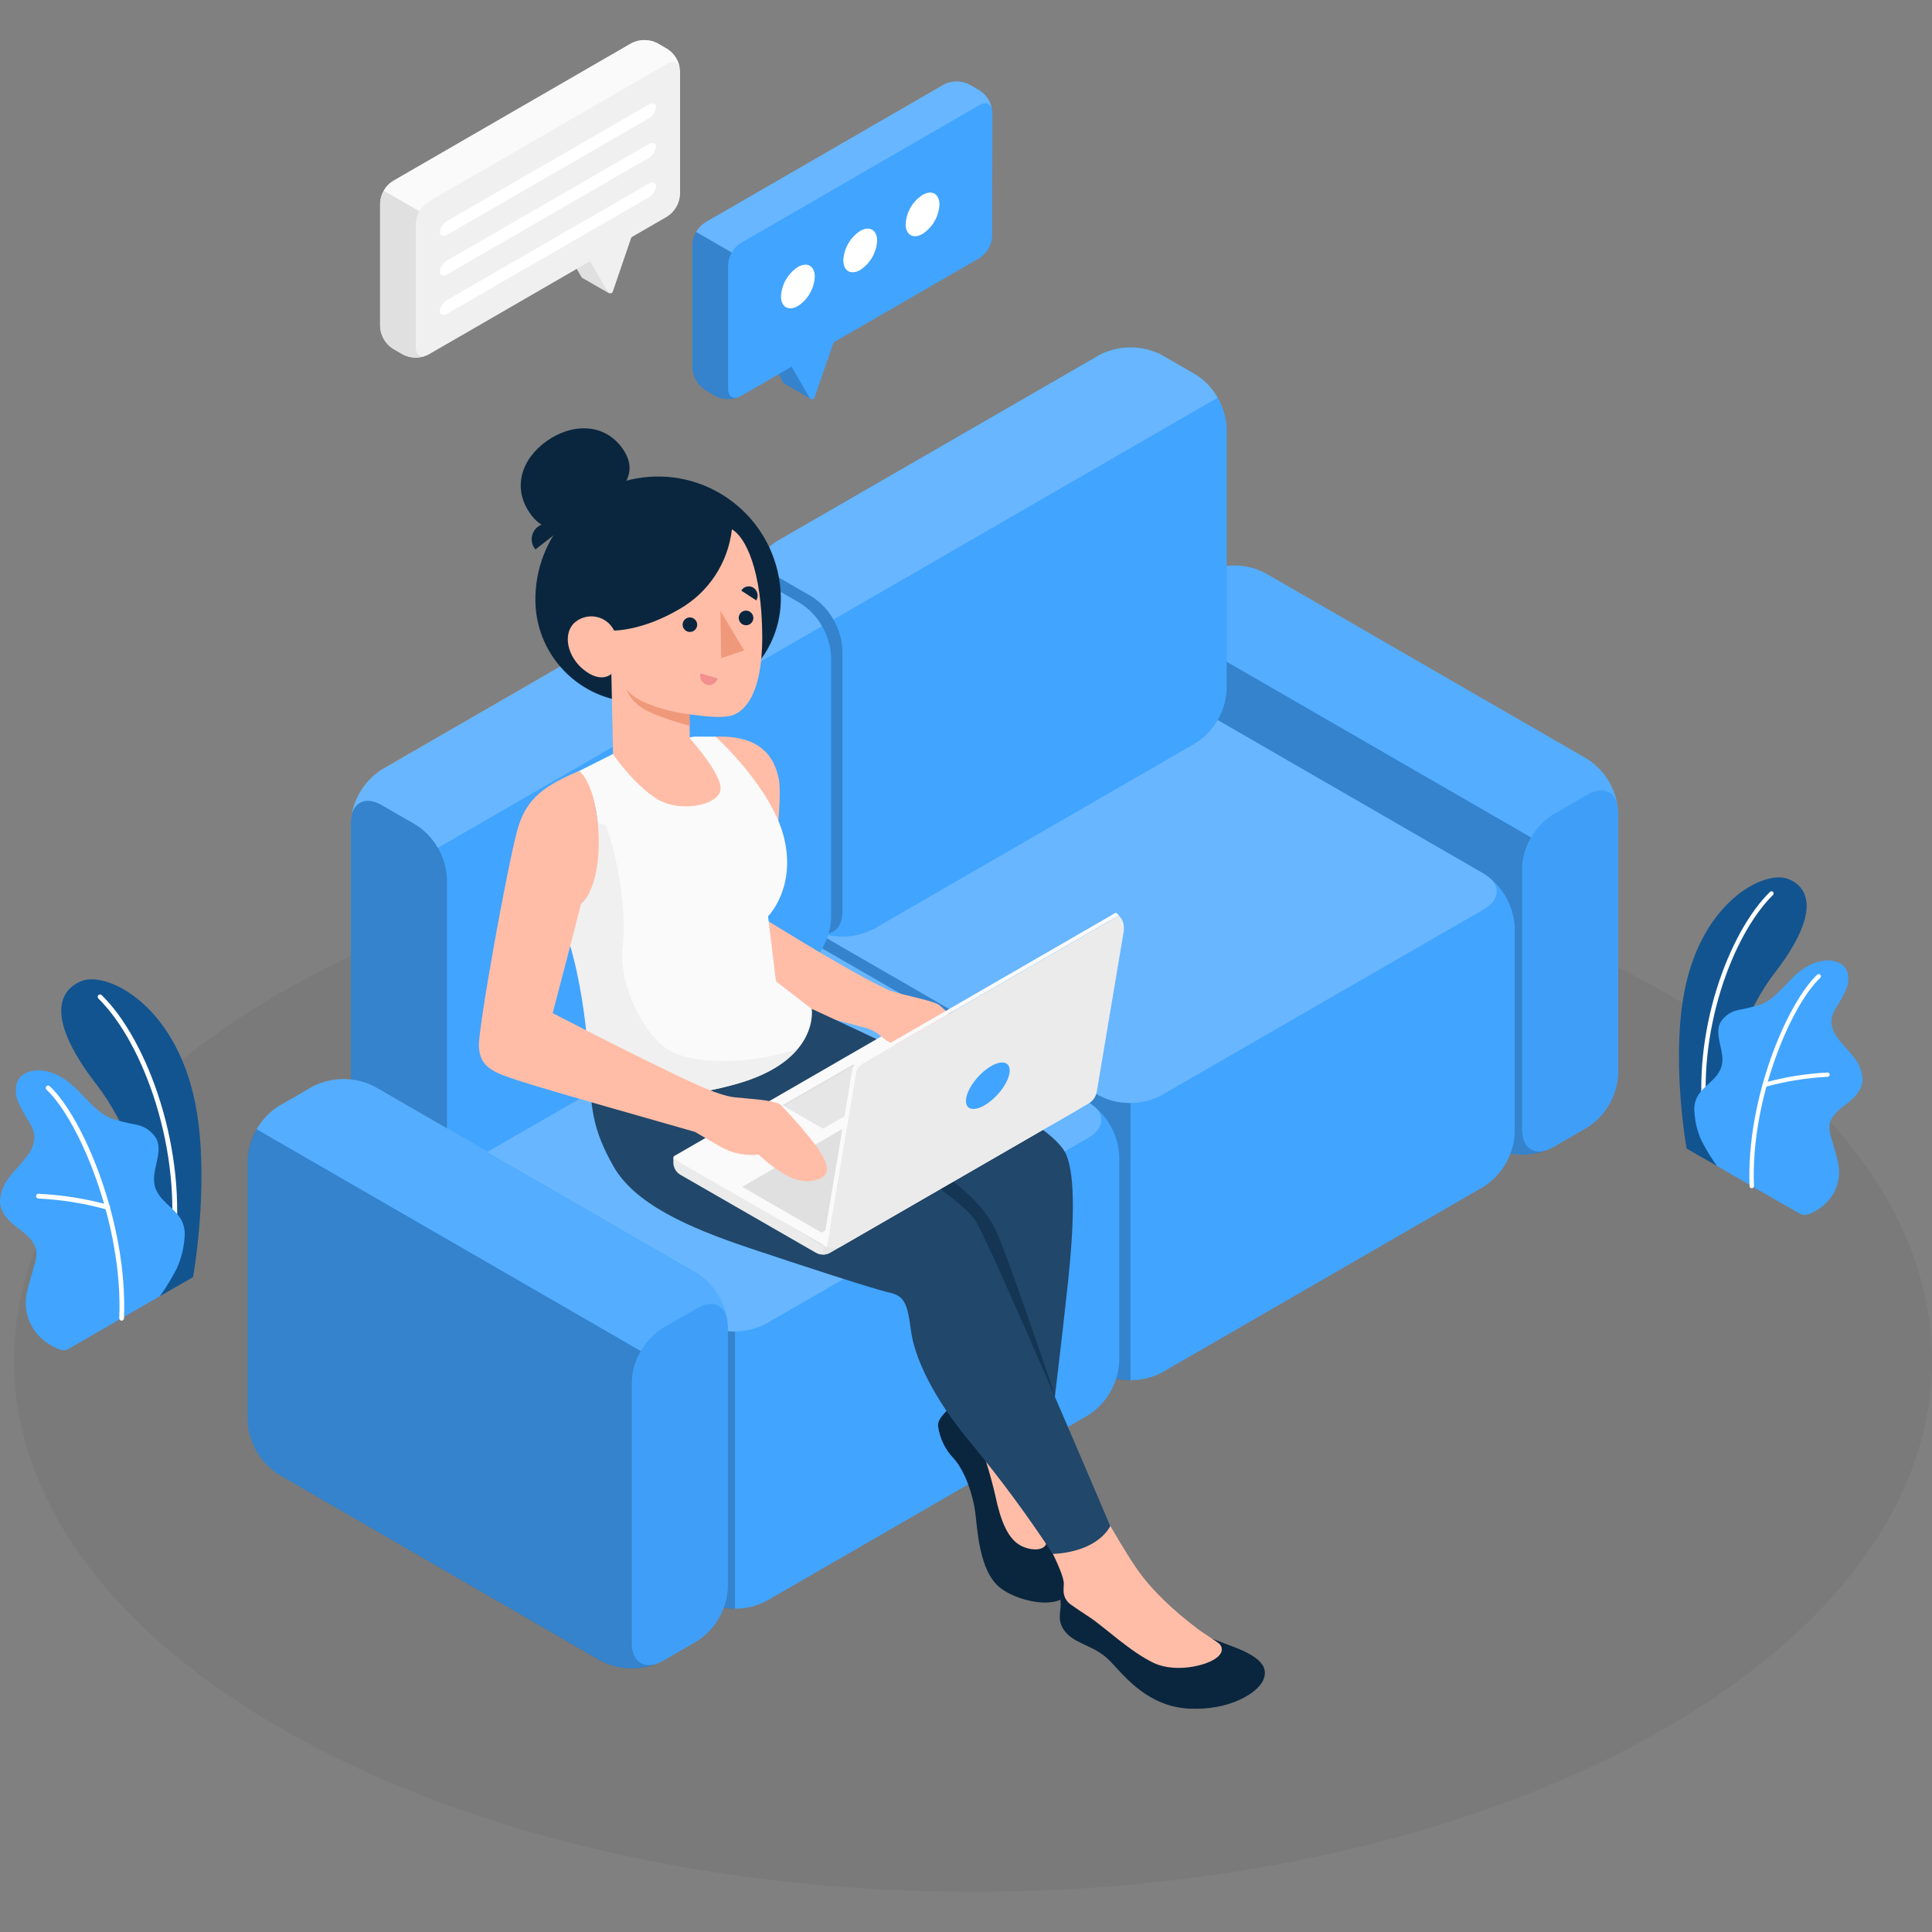 <?xml version="1.0" encoding="UTF-8"?>
<svg width="482px" height="482px" viewBox="0 0 482 482" version="1.1" xmlns="http://www.w3.org/2000/svg" xmlns:xlink="http://www.w3.org/1999/xlink">
    <rect x="0" y="0" width="482" height="482" fill="#808080" stroke="none"/>
    <title>Assets / Illustrations / Typing</title>
    <g id="Assets-/-Illustrations-/-Typing" stroke="none" stroke-width="1" fill="none" fill-rule="evenodd">
        <g id="Typing-amico" transform="translate(0, 10)">
            <g id="freepik--Floor--inject-1--inject-311" transform="translate(3.486, 196.828)" fill="#000000" opacity="0.05">
                <path d="M70.086,226.321 C163.513,278.09 314.999,278.09 408.438,226.321 C501.878,174.552 501.866,90.645 408.438,38.84 C315.011,-12.964 163.513,-12.929 70.074,38.84 C-23.366,90.61 -23.354,174.552 70.086,226.321 Z" id="freepik--floor--inject-1--inject-311"></path>
            </g>
            <g id="freepik--plants--inject-1--inject-311" transform="translate(0, 208.894)">
                <g transform="translate(0, 25.426)">
                    <path d="M39.901,79.026 L48.159,74.307 C48.159,74.307 52.135,52.351 49.162,33.474 C44.974,6.941 26.899,-2.215 20.34,0.44 C13.78,3.094 12.234,10.94 24.091,26.266 C31.123,35.279 40.125,54.404 39.901,79.026 Z" id="Path" fill="#145DA0"></path>
                    <g id="Group" opacity="0.1" transform="translate(15.284, 0)" fill="#000000" fill-rule="nonzero">
                        <path d="M24.616,79.026 L32.875,74.307 C32.875,74.307 36.851,52.351 33.878,33.474 C29.689,6.941 11.615,-2.215 5.055,0.44 C-1.504,3.094 -3.05,10.94 8.807,26.266 C15.839,35.279 24.84,54.404 24.616,79.026 Z" id="Path"></path>
                    </g>
                    <path d="M42.909,68.49 L42.827,68.49 C42.669,68.47 42.527,68.387 42.432,68.261 C42.336,68.134 42.296,67.975 42.319,67.818 C45.752,42.971 35.76,15.754 24.54,4.793 C24.428,4.683 24.365,4.532 24.365,4.375 C24.365,4.217 24.428,4.066 24.54,3.956 C24.65,3.844 24.801,3.781 24.959,3.781 C25.116,3.781 25.267,3.844 25.377,3.956 C36.81,15.117 46.991,42.783 43.511,67.995 C43.459,68.285 43.204,68.495 42.909,68.49 Z" id="Path" fill="#FFFFFF" fill-rule="nonzero"></path>
                    <path d="M16.847,92.346 C15.538,93.101 12.836,91.449 11.798,90.753 C10.02,89.547 8.585,87.901 7.633,85.975 C6.554,83.782 6.187,81.307 6.583,78.896 C6.798,77.631 7.098,76.381 7.48,75.156 C7.822,73.976 8.176,72.726 8.518,71.511 C8.949,70.338 9.134,69.089 9.061,67.841 C8.742,65.352 6.524,63.606 4.519,62.108 C2.301,60.444 -0.012,58.25 0,55.253 C0.162,52.926 1.091,50.718 2.643,48.977 C4.07,47.16 5.769,45.567 7.067,43.644 C8.087,42.313 8.62,40.672 8.577,38.996 C8.441,37.965 8.096,36.973 7.563,36.081 C6.345,34.228 5.28,32.279 4.377,30.253 C3.646,28.153 3.752,25.534 5.392,24.048 C6.869,22.947 8.726,22.484 10.547,22.762 C12.246,22.976 13.879,23.552 15.337,24.449 C20.057,27.091 22.805,32.707 27.855,34.76 C29.858,35.391 31.899,35.891 33.966,36.258 C36.063,36.652 37.894,37.917 39.004,39.739 C40.856,43.443 37.423,47.997 38.721,51.938 C39.901,55.406 43.251,56.74 45.151,59.878 C45.92,61.26 46.23,62.85 46.036,64.42 C45.872,67.08 45.22,69.688 44.113,72.112 C42.886,74.524 41.478,76.84 39.901,79.038 C39.818,79.108 17.048,92.228 16.847,92.346 Z" id="Path" fill="#41A4FF" fill-rule="nonzero"></path>
                    <path d="M30.333,85.161 L30.333,85.161 C30.174,85.158 30.023,85.091 29.915,84.976 C29.806,84.86 29.748,84.706 29.754,84.547 C30.734,61.034 19.655,35.067 11.597,27.528 C11.444,27.383 11.379,27.166 11.428,26.96 C11.477,26.754 11.632,26.59 11.835,26.53 C12.038,26.469 12.258,26.521 12.411,26.667 C20.67,34.359 31.925,60.751 30.934,84.595 C30.921,84.916 30.654,85.168 30.333,85.161 L30.333,85.161 Z" id="Path" fill="#FFFFFF" fill-rule="nonzero"></path>
                    <path d="M26.805,57.436 C26.75,57.447 26.694,57.447 26.64,57.436 C21.066,55.9 15.342,54.978 9.568,54.687 C9.245,54.668 8.995,54.397 9.002,54.073 C9.001,53.915 9.067,53.763 9.184,53.655 C9.301,53.548 9.457,53.494 9.615,53.507 C15.487,53.784 21.311,54.706 26.982,56.256 C27.308,56.305 27.532,56.608 27.483,56.934 C27.434,57.26 27.131,57.485 26.805,57.436 L26.805,57.436 Z" id="Path" fill="#FFFFFF" fill-rule="nonzero"></path>
                </g>
                <g transform="translate(418.868, 0)">
                    <path d="M9.479,71.972 L1.917,67.654 C1.917,67.654 -1.705,47.669 1.008,30.479 C4.819,6.329 21.265,-2.001 27.247,0.394 C33.229,2.789 34.621,9.951 23.826,23.908 C17.467,32.131 9.279,49.556 9.479,71.972 Z" id="Path" fill="#145DA0"></path>
                    <g id="Group" opacity="0.1" fill="#000000" fill-rule="nonzero">
                        <path d="M9.479,71.972 L1.917,67.654 C1.917,67.654 -1.705,47.669 1.008,30.479 C4.819,6.329 21.265,-2.001 27.247,0.394 C33.229,2.789 34.621,9.951 23.826,23.908 C17.467,32.131 9.279,49.556 9.479,71.972 Z" id="Path"></path>
                    </g>
                    <path d="M6.742,62.381 L6.813,62.381 C6.954,62.363 7.083,62.289 7.169,62.176 C7.256,62.063 7.293,61.92 7.273,61.779 C4.182,39.209 13.243,14.434 23.46,4.382 C23.597,4.249 23.653,4.053 23.606,3.868 C23.56,3.683 23.418,3.537 23.235,3.485 C23.051,3.433 22.854,3.482 22.717,3.615 C12.311,13.785 3.038,39.009 6.2,61.909 C6.235,62.181 6.468,62.383 6.742,62.381 Z" id="Path" fill="#FFFFFF" fill-rule="nonzero"></path>
                    <path d="M30.468,84.042 C31.648,84.738 34.125,83.228 35.069,82.602 C36.683,81.499 37.987,80 38.856,78.249 C39.829,76.259 40.163,74.017 39.812,71.831 C39.617,70.677 39.345,69.538 38.998,68.421 L38.042,65.165 C37.655,64.096 37.491,62.96 37.558,61.826 C37.842,59.549 39.859,57.968 41.688,56.6 C43.705,55.09 45.817,53.06 45.805,50.359 C45.669,48.247 44.84,46.24 43.446,44.648 C42.136,42.997 40.59,41.534 39.411,39.799 C38.483,38.582 38,37.083 38.042,35.552 C38.166,34.618 38.479,33.719 38.962,32.909 C40.074,31.222 41.044,29.447 41.865,27.6 C42.525,25.689 42.431,23.318 40.944,21.949 C39.594,20.937 37.893,20.512 36.225,20.769 C34.675,20.96 33.185,21.488 31.86,22.315 C27.53,24.674 25.064,29.842 20.463,31.694 C18.641,32.264 16.785,32.721 14.906,33.063 C13.001,33.412 11.334,34.553 10.317,36.201 C8.63,39.563 11.756,43.716 10.577,47.291 C9.527,50.465 6.447,51.668 4.678,54.523 C3.972,55.782 3.691,57.234 3.875,58.664 C4.021,61.084 4.613,63.456 5.621,65.66 C6.739,67.858 8.02,69.968 9.456,71.972 C9.55,72.043 30.279,84.042 30.468,84.042 Z" id="Path" fill="#41A4FF" fill-rule="nonzero"></path>
                    <path d="M18.186,77.553 L18.186,77.553 C18.332,77.55 18.471,77.488 18.571,77.381 C18.671,77.275 18.724,77.132 18.717,76.986 C17.82,55.585 27.908,31.954 35.234,25.076 C35.382,24.944 35.446,24.743 35.402,24.551 C35.359,24.358 35.214,24.205 35.025,24.149 C34.836,24.094 34.631,24.146 34.491,24.285 C27.011,31.293 16.723,55.314 17.62,77.022 C17.633,77.323 17.884,77.559 18.186,77.553 L18.186,77.553 Z" id="Path" fill="#FFFFFF" fill-rule="nonzero"></path>
                    <path d="M21.395,52.258 C21.45,52.269 21.506,52.269 21.56,52.258 C26.629,50.861 31.835,50.022 37.087,49.757 C37.382,49.744 37.612,49.498 37.606,49.202 C37.606,49.056 37.545,48.916 37.437,48.818 C37.329,48.719 37.185,48.67 37.039,48.683 C31.696,48.951 26.398,49.806 21.242,51.232 C20.956,51.317 20.792,51.617 20.876,51.904 C20.953,52.123 21.163,52.266 21.395,52.258 Z" id="Path" fill="#FFFFFF" fill-rule="nonzero"></path>
                </g>
            </g>
            <g id="freepik--Sofa--inject-1--inject-311" transform="translate(61.774, 76.662)" fill-rule="nonzero">
                <g id="freepik--sofa--inject-1--inject-311">
                    <path d="M253.762,56.247 L334.283,102.743 C338.811,105.689 341.661,110.62 341.951,116.015 L341.951,181.317 C341.658,186.708 338.814,191.637 334.294,194.59 L325.658,199.58 C320.839,202.027 315.141,202.027 310.321,199.58 L229.788,153.084 C225.267,150.133 222.423,145.203 222.131,139.812 L222.131,74.51 C222.423,69.119 225.267,64.189 229.788,61.238 L238.424,56.247 C243.244,53.8 248.942,53.8 253.762,56.247 Z" id="Path" fill="#41A4FF"></path>
                    <path d="M334.283,111.591 L325.658,116.57 C321.132,119.519 318.284,124.449 317.99,129.842 L317.99,195.156 C317.99,200.04 321.423,202.022 325.658,199.58 L334.294,194.59 C338.814,191.637 341.658,186.708 341.951,181.317 L341.951,115.992 C341.951,111.119 338.518,109.137 334.283,111.591 Z" id="Path" fill="#000000" opacity="0.03"></path>
                    <path d="M324.443,200.182 C319.855,202.01 314.705,201.795 310.286,199.592 L229.765,153.073 C225.236,150.127 222.386,145.195 222.096,139.8 L222.096,74.498 C222.184,71.831 222.956,69.231 224.338,66.948 L320.196,122.28 C318.82,124.566 318.049,127.164 317.954,129.831 L317.954,195.168 C317.99,199.556 320.786,201.597 324.443,200.182 Z" id="Path" fill="#000000" opacity="0.2"></path>
                    <path d="M341.939,115.992 C341.939,111.119 338.518,109.114 334.294,111.568 L325.658,116.546 C323.396,117.966 321.529,119.934 320.231,122.268 L224.42,66.948 C225.716,64.612 227.583,62.643 229.847,61.226 L238.483,56.247 C243.301,53.793 249.003,53.793 253.821,56.247 L334.342,102.731 C338.834,105.695 341.654,110.616 341.939,115.992 Z" id="Path" fill="#FFFFFF" opacity="0.1"></path>
                    <path d="M239.923,91.759 L308.457,131.329 C312.983,134.278 315.831,139.208 316.126,144.602 L316.126,196.076 C315.831,201.47 312.983,206.4 308.457,209.349 L227.96,255.844 C223.14,258.291 217.442,258.291 212.622,255.844 L144.076,216.274 C139.547,213.328 136.698,208.396 136.408,203.001 L136.408,151.515 C136.704,146.122 139.552,141.193 144.076,138.243 L224.597,91.759 C229.414,89.316 235.106,89.316 239.923,91.759 Z" id="Path" fill="#41A4FF"></path>
                    <path d="M308.457,140.177 L227.818,186.685 C222.998,189.132 217.3,189.132 212.481,186.685 L143.935,147.115 C139.711,144.672 139.711,140.708 143.935,138.266 L224.585,91.759 C229.405,89.312 235.103,89.312 239.923,91.759 L308.457,131.329 C312.692,133.771 312.692,137.735 308.457,140.177 Z" id="Path" fill="#FFFFFF" opacity="0.2"></path>
                    <path d="M220.267,188.514 L220.267,257.685 C217.6,257.739 214.965,257.096 212.622,255.821 L144.076,216.274 C139.546,213.33 136.696,208.397 136.408,203.001 L136.408,151.527 C136.652,147.05 138.643,142.848 141.953,139.824 C139.864,142.183 140.537,145.133 143.958,147.103 L212.481,186.685 C214.873,187.962 217.557,188.592 220.267,188.514 Z" id="Path" fill="#000000" opacity="0.2"></path>
                    <path d="M132.09,48.319 L212.622,1.835 C217.442,-0.612 223.14,-0.612 227.96,1.835 L236.596,6.825 C241.125,9.771 243.974,14.703 244.264,20.098 L244.264,85.4 C243.974,90.795 241.125,95.726 236.596,98.672 L156.075,145.168 C151.255,147.615 145.557,147.615 140.737,145.168 L132.101,140.177 C127.581,137.225 124.738,132.296 124.445,126.905 L124.445,61.591 C124.733,56.202 127.573,51.273 132.09,48.319 Z" id="Path" fill="#41A4FF"></path>
                    <path d="M242.011,12.559 L146.153,67.915 C144.872,65.562 143.002,63.582 140.726,62.17 L132.078,57.179 C127.866,54.737 124.445,56.707 124.445,61.603 C124.734,56.217 127.568,51.29 132.078,48.331 L212.622,1.847 C217.443,-0.596 223.139,-0.596 227.96,1.847 L236.607,6.837 C238.874,8.245 240.735,10.216 242.011,12.559 L242.011,12.559 Z" id="Path" fill="#FFFFFF" opacity="0.2"></path>
                    <path d="M132.09,57.167 L140.726,62.158 C145.252,65.106 148.1,70.037 148.394,75.43 L148.394,140.767 C148.394,145.652 144.961,147.634 140.726,145.192 L132.09,140.201 C127.57,137.248 124.726,132.319 124.433,126.928 L124.433,61.591 C124.433,56.707 127.854,54.725 132.09,57.167 Z" id="Path" fill="#000000" opacity="0.2"></path>
                    <path d="M141.257,148.755 L209.791,188.337 C214.32,191.283 217.169,196.214 217.459,201.609 L217.459,253.084 C217.165,258.477 214.317,263.408 209.791,266.356 L129.27,312.84 C124.45,315.287 118.752,315.287 113.933,312.84 L45.398,273.27 C40.872,270.321 38.024,265.391 37.73,259.997 L37.73,208.523 C38.024,203.129 40.872,198.199 45.398,195.25 L125.919,148.755 C130.739,146.308 136.437,146.308 141.257,148.755 Z" id="Path" fill="#41A4FF"></path>
                    <path d="M209.791,197.185 L129.152,243.693 C124.332,246.139 118.634,246.139 113.815,243.693 L45.269,204.11 C41.045,201.668 41.045,197.716 45.269,195.262 L125.919,148.755 C130.739,146.308 136.437,146.308 141.257,148.755 L209.791,188.337 C214.026,190.779 214.026,194.731 209.791,197.185 Z" id="Path" fill="#FFFFFF" opacity="0.2"></path>
                    <path d="M121.601,245.521 L121.601,314.681 C118.935,314.738 116.3,314.1 113.956,312.828 L45.41,273.27 C40.877,270.328 38.026,265.394 37.742,259.997 L37.742,208.535 C37.984,204.054 39.975,199.847 43.287,196.819 C41.198,199.179 41.871,202.128 45.292,204.11 L113.815,243.693 C116.209,244.964 118.891,245.594 121.601,245.521 Z" id="Path" fill="#000000" opacity="0.2"></path>
                    <path d="M33.424,105.374 L113.944,58.878 C118.764,56.431 124.462,56.431 129.282,58.878 L137.918,63.868 C142.444,66.817 145.292,71.747 145.586,77.141 L145.586,142.454 C145.292,147.848 142.444,152.778 137.918,155.727 L57.385,202.117 C52.565,204.563 46.868,204.563 42.048,202.117 L33.412,197.138 C28.894,194.183 26.052,189.255 25.755,183.865 L25.755,118.599 C26.062,113.222 28.909,108.311 33.424,105.374 L33.424,105.374 Z" id="Path" fill="#41A4FF"></path>
                    <path d="M33.424,114.175 L42.06,119.154 C46.584,122.104 49.432,127.033 49.728,132.426 L49.728,197.74 C49.728,202.624 46.295,204.606 42.06,202.164 L33.424,197.185 C28.906,194.23 26.064,189.302 25.767,183.912 L25.767,118.599 C25.767,113.715 29.188,111.733 33.424,114.175 Z" id="Path" fill="#000000" opacity="0.2"></path>
                    <path d="M143.321,69.543 L47.451,124.876 C46.149,122.544 44.283,120.577 42.024,119.154 L33.388,114.163 C29.164,111.721 25.719,113.727 25.719,118.587 C26.027,113.197 28.872,108.273 33.388,105.315 L113.909,58.831 C118.73,56.388 124.426,56.388 129.246,58.831 L137.882,63.821 C140.15,65.238 142.021,67.207 143.321,69.543 L143.321,69.543 Z" id="Path" fill="#FFFFFF" opacity="0.2"></path>
                    <path d="M31.642,184.42 L112.163,230.915 C116.686,233.865 119.53,238.796 119.82,244.188 L119.82,309.478 C119.534,314.871 116.689,319.803 112.163,322.75 L103.527,327.741 C98.707,330.188 93.009,330.188 88.19,327.741 L7.68,281.163 C3.156,278.213 0.308,273.283 0.012,267.89 L0.012,202.624 C0.306,197.23 3.154,192.3 7.68,189.351 L16.317,184.361 C21.142,181.937 26.835,181.959 31.642,184.42 Z" id="Path" fill="#41A4FF"></path>
                    <path d="M112.163,239.705 L103.527,244.684 C99.001,247.632 96.152,252.562 95.858,257.956 L95.858,323.27 C95.858,328.154 99.291,330.136 103.527,327.694 L112.163,322.703 C116.676,319.766 119.519,314.854 119.82,309.478 L119.82,244.129 C119.82,239.245 116.398,237.263 112.163,239.705 Z" id="Path" fill="#000000" opacity="0.03"></path>
                    <path d="M102.323,328.354 C97.737,330.19 92.584,329.975 88.166,327.765 L7.669,281.163 C3.143,278.214 0.294,273.284 0,267.89 L0,202.624 C0.09,199.957 0.862,197.358 2.242,195.073 L98.1,250.406 C96.729,252.694 95.958,255.291 95.858,257.956 L95.858,323.281 C95.823,327.682 98.666,329.711 102.323,328.354 Z" id="Path" fill="#000000" opacity="0.2"></path>
                    <path d="M119.808,244.117 C119.808,239.256 116.387,237.251 112.175,239.693 L103.527,244.684 C101.265,246.104 99.398,248.072 98.1,250.406 L2.242,195.038 C3.544,192.707 5.41,190.74 7.669,189.316 L16.317,184.325 C21.137,181.883 26.833,181.883 31.654,184.325 L112.175,230.809 C116.688,233.781 119.522,238.721 119.808,244.117 Z" id="Path" fill="#FFFFFF" opacity="0.1"></path>
                </g>
            </g>
            <g id="freepik--Character--inject-1--inject-311" transform="translate(119.476, 96.858)" fill-rule="nonzero">
                <g id="freepik--character--inject-1--inject-311">
                    <path d="M59.039,76.919 C68.23,76.612 73.196,80.092 74.754,87.112 C76.311,94.132 71.427,122.506 71.427,122.506 C85.832,131.331 95.66,137.124 102.479,140.274 C107.847,142.739 123.715,155.882 123.892,159.08 C124.069,162.277 117.686,156.85 113.711,154.207 C109.735,151.564 104.968,151.848 97.052,149.724 C89.135,147.6 60.974,140.415 57.033,136.652 C53.093,132.888 59.039,76.919 59.039,76.919 Z" id="Path" fill="#FFBDA7"></path>
                    <path d="M116.719,245.075 C115.645,246.255 114.43,247.505 114.56,248.909 C114.955,251.91 116.289,254.71 118.371,256.908 C121.332,260.105 123.267,266.205 123.821,270.346 C124.376,274.487 124.742,285.046 129.992,289.223 C135.242,293.399 147.972,295.464 147.972,287.76 C147.972,280.056 132.776,250.455 132.776,250.455 L116.719,245.075 Z" id="Path" fill="#0A263E"></path>
                    <path d="M123.774,250.03 C125.902,255.397 127.618,260.919 128.906,266.547 C130.204,272.729 132.033,277.071 135.183,278.746 C138.333,280.421 143.04,280.103 141.27,275.903 C139.501,271.703 132.776,250.407 132.776,250.407 L123.774,250.03 Z" id="Path" fill="#FFBDA7"></path>
                    <path d="M83.071,144.851 C83.071,144.851 108.107,156.307 120.282,162.843 C132.457,169.379 144.031,175.821 146.45,181.047 C148.998,186.616 148.349,199.924 147.016,212.63 C145.683,225.337 142.887,248.307 142.887,248.307 L107.245,194.898 L71.427,171.243 L83.071,144.851 Z" id="Path" fill="#21476A"></path>
                    <path d="M81.939,169.226 L83.118,166.571 C83.118,166.571 103.812,178.523 110.997,182.97 C118.182,187.418 125.851,192.869 129.378,201.045 C132.906,209.221 143.807,241.618 143.807,241.618 L118.677,196.609 L81.939,169.226 Z" id="Path" fill="#143553"></path>
                    <path d="M145.931,288.314 C144.904,288.987 145.046,291.547 145.14,293.411 C145.235,295.275 143.96,297.729 146.615,300.608 C149.269,303.486 153.894,303.746 157.599,307.686 C161.303,311.627 167.037,318.894 177.16,319.413 C187.282,319.933 194.326,315.497 195.694,312.264 C197.063,309.031 194.975,306.53 188.108,303.935 C180.817,301.174 178.741,300.395 178.741,300.395 L145.931,288.314 Z" id="Path" fill="#0A263E"></path>
                    <path d="M153.304,266.382 C153.304,266.382 160.159,278.781 164.017,284.362 C167.875,289.942 173.337,294.98 179.26,299.475 C180.546,300.466 183.377,302.2 184.427,303.014 C184.915,303.317 185.242,303.82 185.32,304.389 C185.397,304.957 185.217,305.53 184.828,305.952 C183.13,308.418 174.21,310.766 168.394,308.028 C162.578,305.291 156.124,299.121 152.49,296.702 C150.662,295.523 148.951,294.343 147.689,293.458 C146.48,292.639 145.79,291.246 145.872,289.789 C145.872,289.376 145.872,288.892 145.931,288.326 C146.025,285.27 139.713,274.168 139.713,274.168 L153.304,266.382 Z" id="Path" fill="#FFBDA7"></path>
                    <path d="M27.68,158.985 C27.786,169.167 28.294,174.842 33.579,184.127 C38.864,193.412 51.937,199.287 67.309,204.454 C80.027,208.725 98.739,214.825 102.444,215.627 C106.148,216.429 106.927,218.411 107.776,224.983 C108.626,231.554 113.062,241.689 122.995,253.463 C130.204,262.212 136.938,271.341 143.17,280.811 C143.17,280.811 153.552,280.811 157.528,273.897 C157.528,273.897 128.635,205.74 124.01,197.871 C119.385,190.002 81.892,169.226 81.892,169.226 C81.892,169.226 82.529,155.127 83.071,144.851 L27.68,158.985 Z" id="Path" fill="#21476A"></path>
                    <path d="M87.248,159.115 C85.724,162.609 83.95,165.988 81.939,169.226 L84.298,170.512 C86.066,166.96 87.071,163.078 87.248,159.115 L87.248,159.115 Z" id="Path" fill="#143553"></path>
                    <path d="M33.992,80.977 L24.978,85.508 C24.978,85.508 31.196,91.761 29.485,107.122 C28.305,117.999 25.851,118.919 20.33,121.999 C27.68,138.705 27.774,163.291 27.774,163.291 C27.774,163.291 40.752,170.264 64.348,163.551 C85.101,157.652 83.036,144.851 83.036,144.851 L74.117,137.973 L72.135,121.751 C72.135,121.751 79.213,114.672 76.122,102.119 C73.031,89.566 59.039,76.919 59.039,76.919 L53.565,76.919 L33.992,80.977 Z" id="Path" fill="#FAFAFA"></path>
                    <path d="M79.721,154.667 C69.185,158.608 53.175,159.233 46.686,154.667 C40.198,150.101 34.806,137.513 35.856,129.361 C36.906,121.208 34.83,107.275 31.632,99.016 L29.544,98.426 C29.807,101.317 29.771,104.227 29.438,107.11 C28.258,117.987 25.804,118.908 20.283,121.987 C27.185,138.28 27.727,163.28 27.727,163.28 C27.727,163.28 40.705,170.252 64.301,163.539 C71.002,161.64 76.417,158.69 79.638,154.655 L79.721,154.667 Z" id="Path" fill="#F0F0F0"></path>
                    <path d="M50.474,68.035 L40.339,68.306 C26.233,68.69 14.486,57.566 14.101,43.46 L14.101,43.46 C13.678,26.571 26.991,12.519 43.879,12.03 L43.879,12.03 C60.772,11.601 74.832,24.916 75.32,41.808 L75.32,41.808 C75.697,55.91 64.575,67.649 50.474,68.035 L50.474,68.035 Z" id="Path" fill="#0A263E"></path>
                    <path d="M35.762,4.951 C40.28,11.287 35.762,15.794 29.403,20.289 C23.043,24.784 17.333,27.627 12.815,21.292 C8.296,14.956 10.538,7.724 16.873,3.205 C23.209,-1.313 31.267,-1.337 35.762,4.951 Z" id="Path" fill="#0A263E"></path>
                    <path d="M20.483,25.268 L14.112,30.211 C13.416,29.4 13.083,28.339 13.19,27.276 C13.297,26.212 13.835,25.239 14.679,24.583 C16.484,23.22 19.044,23.521 20.483,25.268 Z" id="Path" fill="#0A263E"></path>
                    <path d="M63.121,25.209 C66.401,27.037 70.624,35.06 70.695,52.12 C70.695,66.572 66.165,70.277 63.841,71.362 C61.516,72.447 56.962,71.952 52.538,71.362 L52.609,77.355 C52.609,77.355 60.561,86.05 60.29,90.038 C60.018,94.026 50.12,96.09 44.303,92.398 C38.487,88.705 33.473,81.319 33.473,81.319 L33.048,61.263 C33.048,61.263 30.523,63.847 25.969,60.083 C22.253,57.004 20.884,51.683 23.61,48.722 C25.062,47.298 27.11,46.658 29.114,47.002 C31.119,47.345 32.837,48.63 33.732,50.456 C33.732,50.456 40.811,50.527 49.99,45.123 C57.295,40.962 62.174,33.562 63.121,25.209 L63.121,25.209 Z" id="Path" fill="#FFBDA7"></path>
                    <path d="M54.461,48.922 C54.497,49.915 53.729,50.752 52.737,50.802 C51.745,50.852 50.896,50.096 50.833,49.104 C50.769,48.113 51.513,47.254 52.503,47.176 C52.994,47.147 53.477,47.315 53.845,47.643 C54.212,47.97 54.434,48.431 54.461,48.922 Z" id="Path" fill="#0A263E"></path>
                    <path d="M55.275,61.157 L59.534,62.396 C59.396,62.97 59.03,63.463 58.52,63.761 C58.01,64.06 57.401,64.137 56.833,63.977 C55.653,63.592 54.972,62.36 55.275,61.157 L55.275,61.157 Z" id="Path" fill="#F28F8F"></path>
                    <path d="M69.209,42.941 L65.457,40.487 C65.757,39.978 66.252,39.615 66.827,39.481 C67.402,39.347 68.007,39.455 68.501,39.779 C69.538,40.479 69.848,41.866 69.209,42.941 Z" id="Path" fill="#0A263E"></path>
                    <path d="M68.477,47.223 C68.52,48.226 67.748,49.075 66.746,49.127 C65.744,49.18 64.887,48.416 64.825,47.415 C64.763,46.414 65.518,45.549 66.519,45.477 C67.54,45.424 68.414,46.203 68.477,47.223 L68.477,47.223 Z" id="Path" fill="#0A263E"></path>
                    <polygon id="Path" fill="#F0997A" points="60.242 45.513 60.466 57.346 66.165 55.411"></polygon>
                    <path d="M52.538,71.338 C47.819,70.855 38.239,68.365 36.646,64.637 C37.295,66.53 38.51,68.178 40.127,69.356 C43.053,71.716 52.609,74.217 52.609,74.217 L52.538,71.338 Z" id="Path" fill="#F0997A"></path>
                    <path d="M48.515,181.92 L48.515,183.171 C48.515,184.436 49.189,185.606 50.285,186.238 L84.051,205.67 C85.146,206.302 86.495,206.302 87.59,205.67 L149.529,169.91 C150.625,169.277 151.299,168.108 151.299,166.843 L151.299,165.981 L85.82,203.735 L48.515,181.92 Z" id="Path" fill="#EBEBEB"></path>
                    <path d="M151.311,165.97 L114.584,144.733 C113.93,144.356 113.125,144.356 112.472,144.733 L48.763,181.531 C48.619,181.616 48.53,181.771 48.53,181.938 C48.53,182.106 48.619,182.26 48.763,182.345 L85.844,203.758 L151.311,165.97 Z" id="Path" fill="#FAFAFA"></path>
                    <path d="M97.111,149.759 C100.131,150.939 100.013,151.812 102.479,153.204 C107.045,155.8 110.006,155.292 110.006,155.292 C111.364,156.568 112.806,157.751 114.324,158.832 C117.545,161.05 120.789,162.749 124.765,161.498 C129.119,160.118 126.051,155.812 124.765,153.688 C123.479,151.564 116.507,145.347 115.091,144.073 C113.675,142.798 107.764,141.925 102.538,140.297 L97.111,149.759 Z" id="Path" fill="#FFBDA7"></path>
                    <polygon id="Path" fill="#E0E0E0" points="85.49 200.656 65.681 189.235 123.609 155.788 143.524 167.149"></polygon>
                    <polygon id="Path" fill="#E0E0E0" points="75.757 168.872 76.122 169.084 85.832 174.688 103.092 164.719 103.458 164.518 93.383 158.702"></polygon>
                    <polygon id="Path" fill="#E6E6E6" points="76.122 169.084 85.832 174.688 103.092 164.719 93.383 159.115"></polygon>
                    <path d="M85.832,203.77 L85.832,206.13 C86.453,206.13 87.063,205.968 87.602,205.658 L149.541,169.898 C150.637,169.266 151.311,168.096 151.311,166.831 L151.311,165.97 L85.832,203.77 Z" id="Path" fill="#EBEBEB"></path>
                    <g id="Group" opacity="0.5" style="mix-blend-mode: multiply;" transform="translate(85.832, 165.97)" fill="#E0E0E0">
                        <path d="M0,37.801 L0,40.16 C0.621,40.161 1.231,39.998 1.77,39.688 L63.709,3.929 C64.805,3.296 65.479,2.127 65.479,0.861 L65.479,-6.70634606e-14 L0,37.801 Z" id="Path"></path>
                    </g>
                    <path d="M86.823,204.336 C88.011,204.794 89.343,204.69 90.445,204.053 L152.113,168.447 C153.197,167.821 153.945,166.744 154.154,165.51 L160.914,125.255 C160.932,125.023 160.932,124.791 160.914,124.559 C160.913,123.439 160.468,122.365 159.675,121.574 L95.589,158.584 C94.789,159.049 94.236,159.844 94.079,160.755 L86.823,204.336 Z" id="Path" fill="#EBEBEB"></path>
                    <path d="M85.832,203.782 L86.257,204.018 C86.439,204.124 86.629,204.219 86.823,204.301 L94.126,160.684 C94.283,159.773 94.836,158.978 95.636,158.513 L159.722,121.503 C159.465,121.255 159.18,121.037 158.873,120.854 L94.645,157.971 C93.847,158.436 93.294,159.231 93.135,160.141 L85.832,203.782 Z" id="Path" fill="#FAFAFA"></path>
                    <path d="M121.568,167.126 C122.016,164.436 124.801,160.849 127.774,159.127 C130.747,157.404 132.811,158.195 132.363,160.897 C131.915,163.598 129.119,167.173 126.146,168.896 C123.172,170.618 121.108,169.828 121.568,167.126 Z" id="Path" fill="#41A4FF"></path>
                    <path d="M53.93,175.538 C46.061,173.249 17.888,165.368 9.334,162.56 C3.435,160.625 0.167,159.268 0.002,154.113 C-0.139,149.323 6.951,110.083 9.535,100.42 C11.788,91.938 16.814,89.035 24.978,85.472 C30.618,89.932 32.222,112.667 25.486,118.636 C22.973,128.594 18.407,145.89 18.407,145.89 C18.407,145.89 34.428,154.219 45.872,159.729 C51.583,162.477 59.322,166.418 63.876,166.913 C67.486,167.303 73.893,167.551 75.273,168.813 C78.602,172.199 81.704,175.801 84.558,179.596 C85.844,181.708 88.923,186.026 84.558,187.406 C80.582,188.657 77.349,186.958 74.117,184.74 C72.601,183.657 71.158,182.475 69.799,181.201 C66.572,181.555 63.313,180.909 60.466,179.348 C58.048,177.968 53.93,175.538 53.93,175.538 Z" id="Path" fill="#FFBDA7"></path>
                </g>
            </g>
            <g id="freepik--speach-bubbles--inject-1--inject-311" transform="translate(94.832, 0)" fill-rule="nonzero">
                <g id="freepik--speach-bubble--inject-1--inject-311">
                    <path d="M57.09,63.159 L52.808,55.113 L56.253,45.179 L56.253,39.08 L45.705,45.179 L45.705,51.267 L50.236,59.124 C50.31,59.242 50.417,59.336 50.542,59.396 L50.542,59.396 L57.09,63.159 Z" id="Path" fill="#E0E0E0"></path>
                    <path d="M52.324,55.09 L56.866,62.876 C56.999,63.09 57.242,63.21 57.493,63.184 C57.743,63.159 57.958,62.994 58.046,62.758 L62.765,48.966 L52.324,55.09 Z" id="Path" fill="#F0F0F0"></path>
                    <path d="M74.834,7.709 C74.712,5.485 73.538,3.452 71.672,2.235 L69.1,0.748 C67.11,-0.246 64.768,-0.246 62.777,0.748 L3.162,35.198 C1.294,36.413 0.119,38.447 3.35317303e-14,40.673 L3.35317303e-14,71.501 C0.119,73.726 1.294,75.76 3.162,76.975 L5.734,78.461 C7.72,79.476 10.072,79.476 12.057,78.461 L24.752,71.135 L35.276,65.047 L71.672,44 C73.536,42.781 74.71,40.749 74.834,38.525 L74.834,7.709 Z" id="Path" fill="#F0F0F0"></path>
                    <path d="M3.35317303e-14,71.501 C0.119,73.726 1.294,75.76 3.162,76.975 L5.734,78.461 C7.536,79.367 9.639,79.462 11.515,78.721 C10.028,79.275 8.896,78.438 8.896,76.633 L8.896,45.805 C8.935,44.705 9.251,43.634 9.816,42.69 L0.92,37.558 C0.354,38.501 0.038,39.573 3.35317303e-14,40.673 L3.35317303e-14,71.501 Z" id="Path" fill="#E0E0E0"></path>
                    <path d="M74.728,6.812 C74.362,5.468 73.135,5.043 71.672,5.88 L12.034,40.33 C11.095,40.906 10.326,41.721 9.804,42.69 L0.908,37.558 C1.438,36.594 2.205,35.781 3.138,35.198 L62.765,0.748 C64.759,-0.249 67.106,-0.249 69.1,0.748 L71.672,2.247 C73.277,3.282 74.383,4.934 74.728,6.812 L74.728,6.812 Z" id="Path" fill="#FAFAFA"></path>
                    <path d="M16.824,45.061 L66.93,16.133 C67.98,15.519 68.841,15.802 68.841,16.758 C68.681,17.949 67.974,18.996 66.93,19.59 L16.824,48.518 C15.762,49.132 14.901,48.848 14.901,47.893 C15.062,46.699 15.774,45.651 16.824,45.061 Z" id="Path" fill="#FFFFFF"></path>
                    <path d="M16.824,54.924 L66.93,25.996 C67.98,25.382 68.841,25.666 68.841,26.621 C68.677,27.81 67.971,28.856 66.93,29.453 L16.824,58.381 C15.762,58.995 14.901,58.712 14.901,57.756 C15.058,56.561 15.771,55.511 16.824,54.924 L16.824,54.924 Z" id="Path" fill="#FFFFFF"></path>
                    <path d="M16.824,64.787 L66.93,35.859 C67.98,35.245 68.841,35.517 68.841,36.472 C68.671,37.653 67.965,38.689 66.93,39.28 L16.824,68.209 C15.762,68.822 14.901,68.539 14.901,67.584 C15.069,66.402 15.78,65.367 16.824,64.787 Z" id="Path" fill="#FFFFFF"></path>
                </g>
                <g id="freepik--speach-bubble--inject-1--inject-311" transform="translate(77.914, 10.311)">
                    <path d="M29.507,79.205 L25.224,71.147 L28.669,61.201 L28.669,55.113 L18.133,61.201 L18.133,67.289 L22.664,75.146 C22.736,75.266 22.843,75.36 22.971,75.417 L22.971,75.417 L29.507,79.205 Z" id="Path" fill="#41A4FF"></path>
                    <path d="M29.507,79.205 L25.224,71.147 L28.669,61.201 L28.669,55.113 L18.133,61.201 L18.133,67.289 L22.664,75.146 C22.736,75.266 22.843,75.36 22.971,75.417 L22.971,75.417 L29.507,79.205 Z" id="Path" fill="#000000" opacity="0.2"></path>
                    <path d="M74.834,7.733 C74.716,5.508 73.541,3.473 71.672,2.258 L69.1,0.772 C67.115,-0.243 64.763,-0.243 62.777,0.772 L3.162,35.186 C1.303,36.416 0.132,38.448 0,40.673 L0,71.501 C0.119,73.726 1.294,75.76 3.162,76.975 L5.734,78.52 C7.725,79.514 10.067,79.514 12.057,78.52 L24.752,71.182 L29.271,79.016 C29.407,79.222 29.646,79.337 29.892,79.315 C30.139,79.293 30.353,79.137 30.45,78.91 L35.229,65.106 L71.625,44.07 C73.493,42.856 74.668,40.821 74.787,38.596 L74.834,7.733 Z" id="Path" fill="#41A4FF"></path>
                    <path d="M0,71.501 C0.119,73.726 1.294,75.76 3.162,76.975 L5.734,78.52 C7.536,79.426 9.639,79.521 11.515,78.78 C10.028,79.334 8.896,78.497 8.896,76.692 L8.896,45.805 C8.933,44.705 9.25,43.633 9.816,42.69 L0.92,37.546 C0.354,38.494 0.038,39.569 0,40.673 L0,71.501 Z" id="Path" fill="#000000" opacity="0.2"></path>
                    <path d="M74.728,6.812 C74.362,5.468 73.135,5.043 71.672,5.88 L12.057,40.33 C11.119,40.906 10.35,41.721 9.828,42.69 L0.932,37.558 C1.461,36.594 2.229,35.781 3.162,35.198 L62.718,0.748 C64.712,-0.249 67.059,-0.249 69.053,0.748 L71.625,2.235 C73.248,3.266 74.372,4.923 74.728,6.812 Z" id="Path" fill="#FFFFFF" opacity="0.2"></path>
                    <path d="M26.309,46.3 C23.822,47.924 22.257,50.637 22.098,53.603 C22.098,56.293 23.985,57.39 26.309,56.045 C28.803,54.42 30.372,51.703 30.533,48.731 C30.533,46.041 28.645,44.955 26.309,46.3 Z" id="Path" fill="#FFFFFF"></path>
                    <path d="M41.859,37.298 C39.371,38.927 37.807,41.643 37.647,44.613 C37.647,47.303 39.535,48.388 41.859,47.043 C44.353,45.423 45.922,42.71 46.083,39.74 C46.083,37.051 44.195,35.953 41.859,37.298 Z" id="Path" fill="#FFFFFF"></path>
                    <path d="M57.421,28.308 C54.927,29.928 53.358,32.642 53.197,35.611 C53.197,38.301 55.085,39.387 57.421,38.042 C59.908,36.418 61.473,33.705 61.632,30.739 C61.632,28.049 59.745,26.963 57.421,28.308 Z" id="Path" fill="#FFFFFF"></path>
                </g>
            </g>
        </g>
    </g>
</svg>